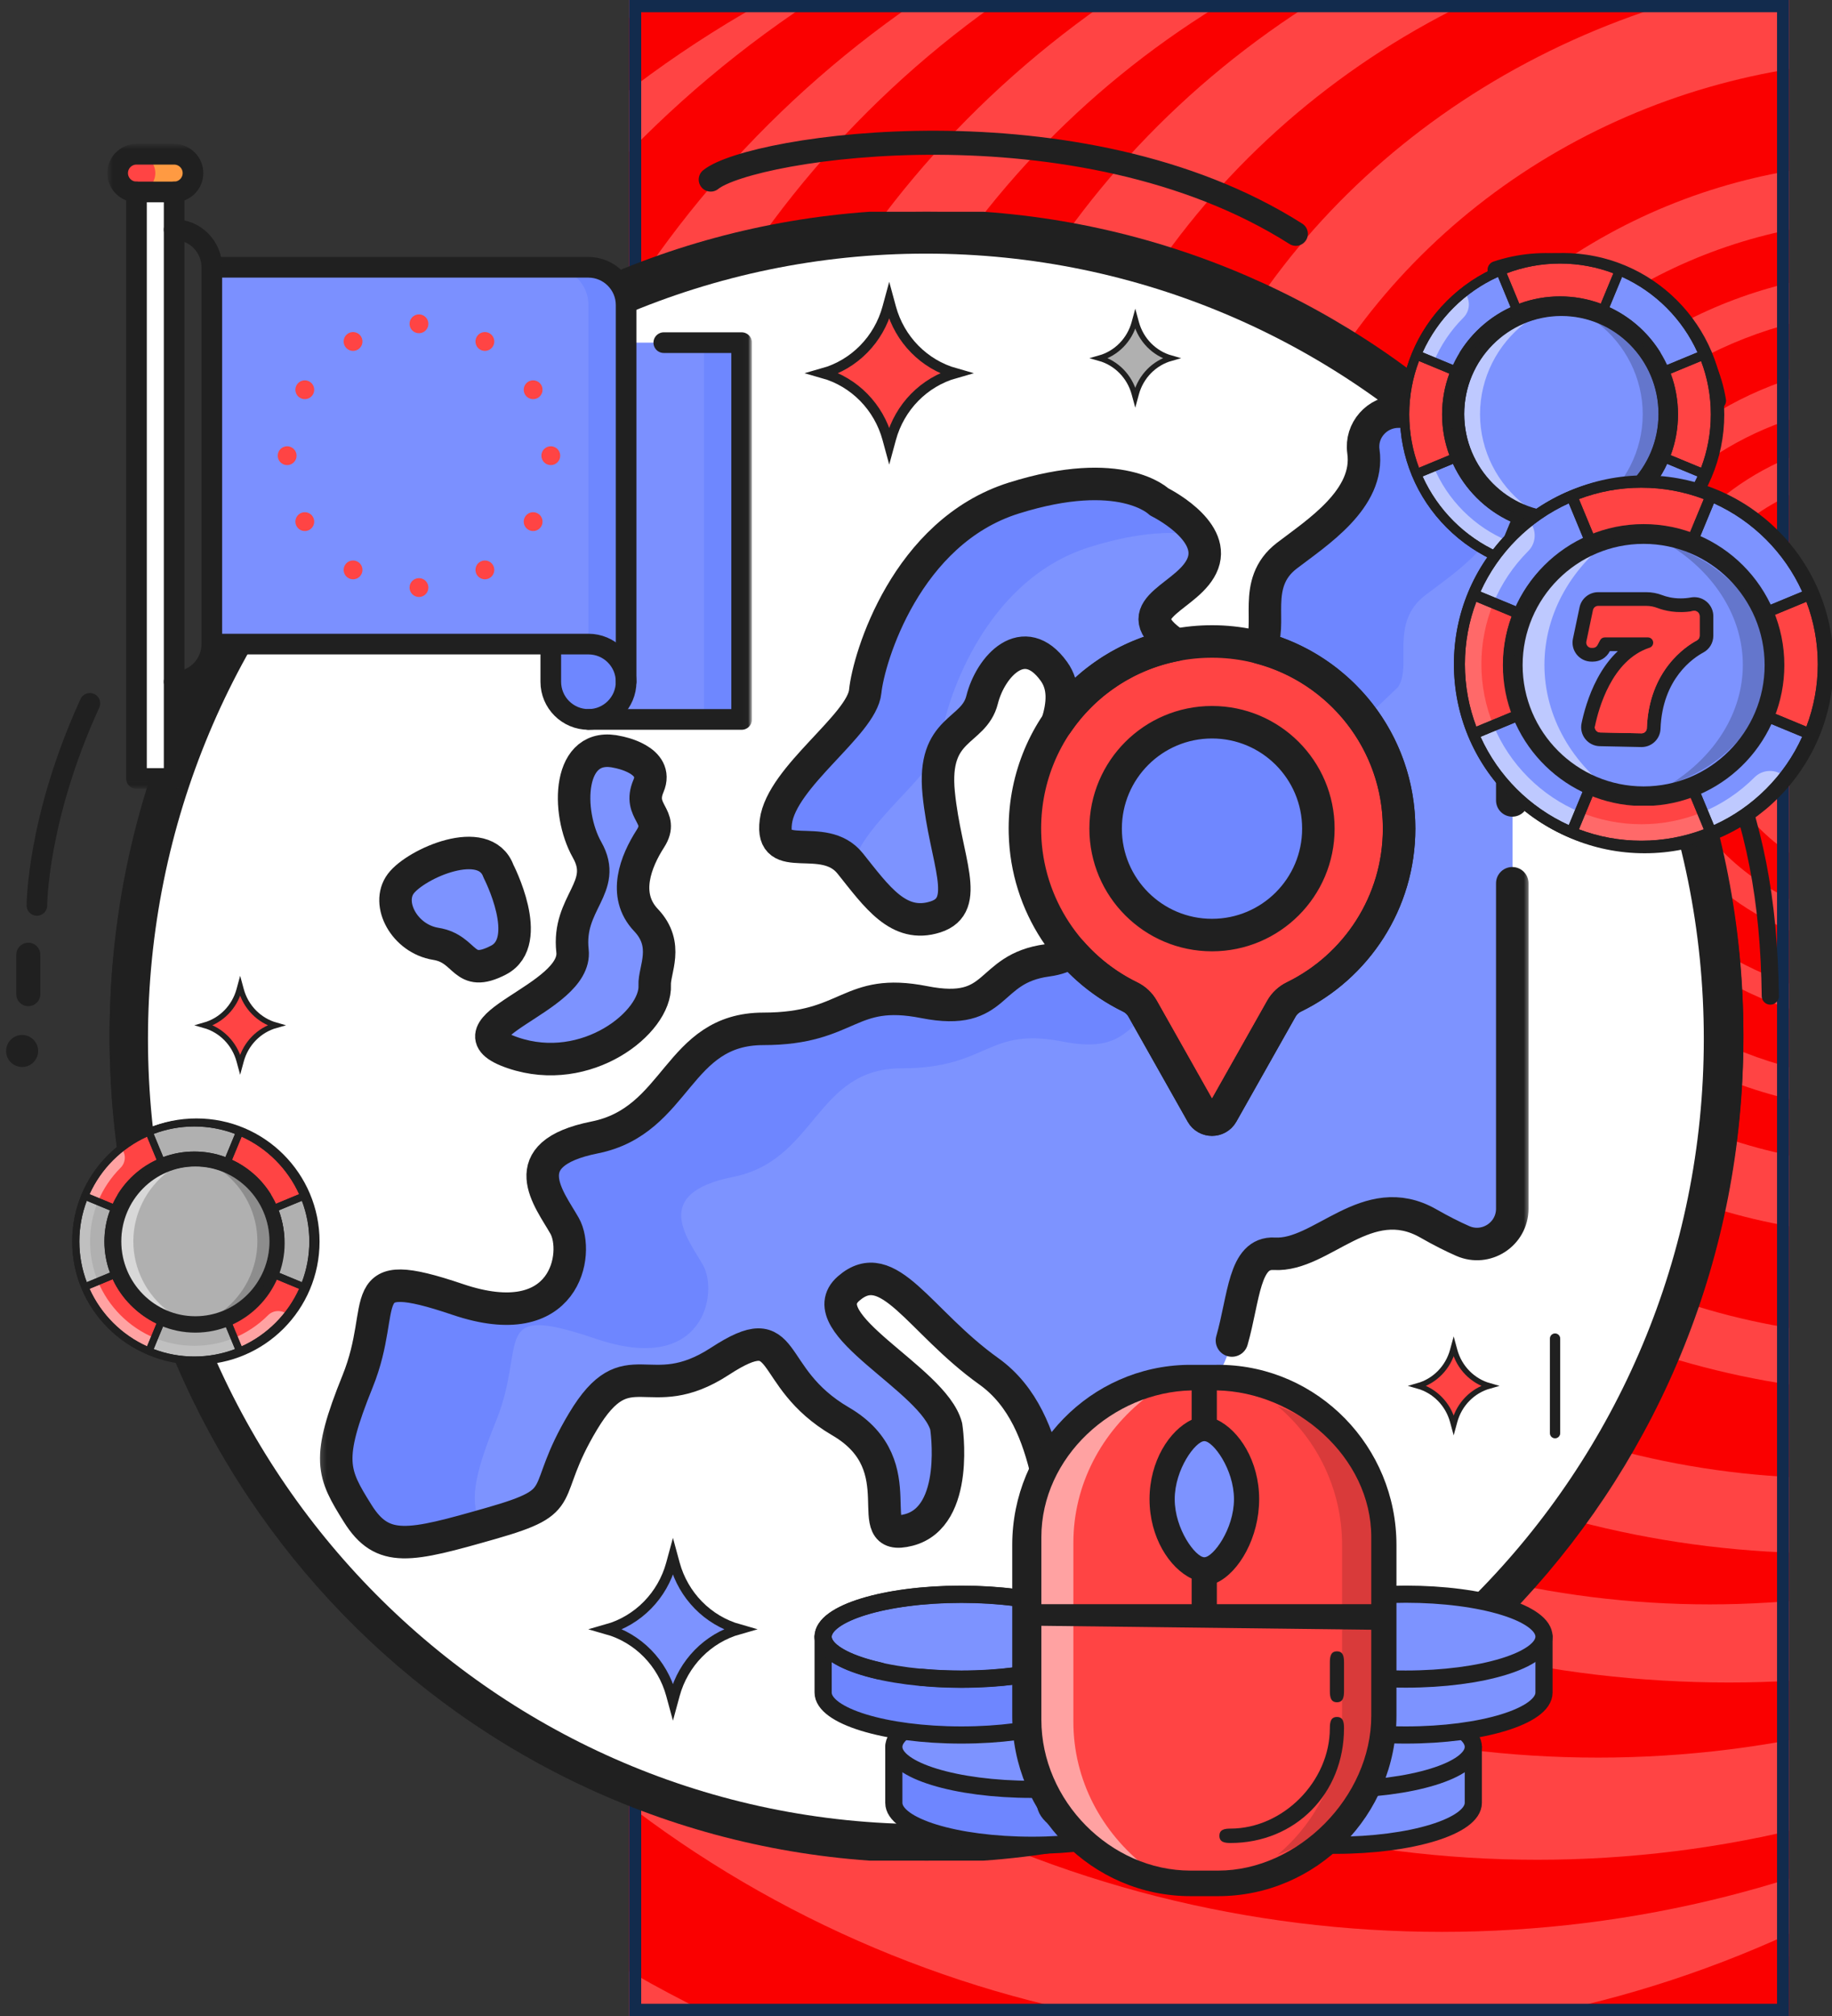 <?xml version="1.0" encoding="UTF-8"?> <svg xmlns="http://www.w3.org/2000/svg" width="300" height="330" viewBox="0 0 300 330" fill="none"><rect x="0" y="0" width="300" height="330" fill="#333333" stroke="none"/><g clip-path="url(#clip0_0_994)"><g clip-path="url(#clip1_0_994)"><rect x="103" width="190" height="330" fill="#FF4444"></rect><ellipse cx="159.374" cy="198.934" rx="195.22" ry="187.131" fill="#FA0000"></ellipse><ellipse cx="178.948" cy="181.475" rx="181.909" ry="178.033" fill="#FF4444"></ellipse><ellipse cx="204.003" cy="162.787" rx="194.959" ry="186.885" fill="#FA0000"></ellipse><ellipse cx="215.486" cy="155.164" rx="182.431" ry="178.279" fill="#FF4444"></ellipse><ellipse cx="236.104" cy="142.869" rx="181.648" ry="173.361" fill="#FA0000"></ellipse><ellipse cx="251.764" cy="136.721" rx="174.863" ry="167.705" fill="#FF4444"></ellipse><ellipse cx="261.681" cy="128.607" rx="165.989" ry="159.098" fill="#FA0000"></ellipse><ellipse cx="283.083" cy="122.213" rx="168.077" ry="153.197" fill="#FF4444"></ellipse><ellipse cx="279.951" cy="120.492" rx="148.764" ry="142.131" fill="#FA0000"></ellipse><ellipse cx="299.003" cy="115.328" rx="149.547" ry="138.934" fill="#FF4444"></ellipse><ellipse cx="300.308" cy="114.344" rx="133.104" ry="127.623" fill="#FA0000"></ellipse><ellipse cx="313.618" cy="111.393" rx="127.102" ry="116.803" fill="#FF4444"></ellipse><ellipse cx="311.269" cy="114.344" rx="109.093" ry="104.508" fill="#FA0000"></ellipse><ellipse cx="309.442" cy="114.344" rx="92.129" ry="87.787" fill="#FF4444"></ellipse><ellipse cx="309.964" cy="113.361" rx="81.168" ry="77.459" fill="#FA0000"></ellipse><ellipse cx="310.486" cy="113.115" rx="72.294" ry="68.853" fill="#FF4444"></ellipse><ellipse cx="311.008" cy="113.852" rx="66.552" ry="63.197" fill="#FA0000"></ellipse><ellipse cx="312.052" cy="113.607" rx="57.679" ry="54.59" fill="#FF4444"></ellipse><ellipse cx="310.225" cy="114.836" rx="51.676" ry="48.934" fill="#FA0000"></ellipse><ellipse cx="311.008" cy="113.607" rx="44.629" ry="42.295" fill="#FF4444"></ellipse><ellipse cx="310.225" cy="114.098" rx="38.626" ry="36.885" fill="#FA0000"></ellipse><ellipse cx="311.269" cy="114.836" rx="31.841" ry="30.246" fill="#FF4444"></ellipse></g><rect x="104" y="1" width="188" height="328" stroke="#122B4D" stroke-width="2"></rect><path d="M142.35 304.565H160.128H161.09C230.481 299.671 285.493 241.205 285.493 169.857C285.493 95.313 225.484 34.664 151.72 34.664C77.956 34.664 17.948 95.313 17.948 169.857C17.948 241.205 72.959 299.671 142.35 304.565ZM36.688 169.857C36.688 105.756 88.29 53.602 151.72 53.602C215.151 53.602 266.753 105.756 266.753 169.857C266.753 233.959 215.151 286.106 151.72 286.106C88.29 286.106 36.688 233.959 36.688 169.857Z" fill="#202020"></path><path d="M161.09 34.664H143.312H142.35C72.958 39.558 17.947 98.024 17.947 169.372C17.947 243.917 77.955 304.566 151.72 304.566C225.484 304.566 285.492 243.917 285.492 169.372C285.492 98.024 230.481 39.558 161.09 34.664ZM266.752 169.372C266.752 233.473 215.15 285.627 151.72 285.627C88.289 285.627 36.687 233.473 36.687 169.372C36.687 105.271 88.289 53.123 151.72 53.123C215.15 53.123 266.752 105.271 266.752 169.372Z" fill="#202020"></path><path d="M151.62 298.596C221.974 298.596 279.008 241.047 279.008 170.056C279.008 99.066 221.974 41.517 151.62 41.517C81.265 41.517 24.231 99.066 24.231 170.056C24.231 241.047 81.265 298.596 151.62 298.596Z" fill="white"></path><ellipse cx="3.622" cy="172.036" rx="2.622" ry="2.622" fill="#202020"></ellipse><path d="M245.001 44.156C260.27 38.996 278.573 49.495 281.243 65.585" stroke="#202020" stroke-width="2.81" stroke-linecap="round"></path><path d="M116.384 29.398C123.022 24.01 176.744 15.751 212.202 38.273" stroke="#202020" stroke-width="3.934" stroke-linecap="round"></path><path d="M14.718 115.127C6.044 134.089 6.044 148.21 6.044 148.21" stroke="#202020" stroke-width="3.372" stroke-linecap="round"></path><path d="M4.632 156.279V162.734" stroke="#202020" stroke-width="3.934" stroke-linecap="round"></path><path d="M275.525 90.405L272.891 93.789" stroke="#202020" stroke-width="2.81" stroke-linecap="round"></path><path d="M282.032 122.502C287.276 135.009 289.697 147.112 289.899 163.048" stroke="#202020" stroke-width="2.81" stroke-linecap="round"></path><path d="M254.648 219.113V234.596" stroke="#202020" stroke-width="1.686" stroke-linecap="round"></path><mask id="mask0_0_994" style="mask-type:luminance" maskUnits="userSpaceOnUse" x="52" y="63" width="199" height="199"><path d="M52.156 63.059H250.549V261.452H52.156V63.059Z" fill="white"></path></mask><g mask="url(#mask0_0_994)"><path d="M97.364 89.117C97.364 89.117 103.311 100.601 97.364 103.677C91.417 106.753 92.237 101.831 87.11 101.011C81.984 100.19 78.907 94.448 81.368 91.167C83.829 87.886 95.108 82.874 97.364 89.117Z" fill="#7D93FF"></path><path d="M81.67 142.603C81.67 142.603 87.617 154.088 81.67 157.164C75.723 160.24 76.543 155.318 71.416 154.498C66.289 153.677 63.213 147.935 65.674 144.654C68.135 141.372 79.414 136.36 81.67 142.603Z" fill="#7D93FF"></path><path d="M105.824 150.601C101.928 146.5 104.184 140.963 106.553 137.271C108.923 133.58 104.389 132.964 106.235 128.658C108.08 124.351 101.312 123.121 101.312 123.121C92.904 121.07 92.699 132.964 96.186 139.117C99.672 145.269 92.904 147.73 93.794 155.654C94.684 163.578 71.986 168.238 84.043 172.34C96.1 176.442 107.564 167.315 107.256 161.265C107.131 158.797 109.721 154.703 105.824 150.601Z" fill="#7D93FF"></path><path d="M139.269 141.343C143.644 146.812 147.198 152.007 153.214 150.093C159.23 148.179 154.855 140.796 153.761 129.858C152.667 118.921 159.503 120.015 160.87 114.546C162.238 109.077 167.707 103.062 172.628 109.898C174.39 112.344 174.116 115.316 173.181 118.337C177.618 111.823 184.513 107.127 192.615 105.571C192.315 105.359 192.012 105.141 191.701 104.907C184.318 99.37 194.982 97.73 197.033 92.192C199.084 86.655 189.855 82.144 189.855 82.144C189.855 82.144 183.703 75.991 166.066 81.528C148.429 87.066 142.277 107.71 141.73 113.179C141.183 118.648 128.058 127.124 127.093 134.507C126.128 141.89 134.894 135.875 139.269 141.343Z" fill="#7D93FF"></path><path d="M154.08 121.207C154.627 115.738 160.779 95.094 178.416 89.556C186.875 86.901 192.686 86.936 196.45 87.69C194.475 84.405 189.855 82.143 189.855 82.143C189.855 82.143 183.703 75.991 166.066 81.528C148.429 87.065 142.277 107.71 141.729 113.178C141.183 118.647 128.058 127.124 127.093 134.507C126.128 141.89 134.894 135.874 139.269 141.343C139.377 141.478 139.485 141.614 139.593 141.75C141.322 134.558 153.552 126.483 154.08 121.207Z" fill="#6E86FF"></path><path d="M241.907 67.378H229.042C225.558 67.378 222.818 70.444 223.31 73.893C224.416 81.665 215.657 87.218 210.773 90.962C204.81 95.534 208.673 102.418 206.301 106.011C219.45 109.457 229.155 121.412 229.155 135.642C229.155 147.751 222.129 158.216 211.933 163.191C211.071 163.611 210.353 164.276 209.882 165.112L200.181 182.303C199.45 183.599 197.583 183.599 196.852 182.303L187.151 165.112C186.679 164.275 185.959 163.61 185.097 163.189C181.409 161.389 178.138 158.869 175.462 155.815C174.476 156.483 173.211 156.976 171.535 157.202C161.418 158.57 163.879 166.499 151.397 164.039C138.916 161.577 139.269 168.413 125.05 168.413C110.831 168.413 111.105 183.453 97.433 186.187C83.761 188.921 90.05 196.305 92.511 200.679C94.972 205.054 92.785 218.726 75.011 212.71C57.237 206.695 63.8 213.257 58.605 226.109C53.409 238.961 54.503 241.148 58.605 247.711C62.706 254.273 67.081 253.179 80.48 249.351C93.878 245.523 88.136 244.976 95.519 232.672C102.902 220.367 106.183 230.484 117.941 222.828C129.699 215.172 125.05 225.289 137.705 232.672C150.361 240.054 140.363 252.633 148.839 250.445C157.316 248.258 154.992 233.492 154.992 233.492C152.941 225.699 132.433 216.675 138.996 210.933C145.558 205.191 150.48 216.265 161.964 224.468C173.449 232.672 171.398 250.718 175.5 255.23C179.602 259.742 189.035 255.64 185.343 249.078C181.652 242.515 184.933 235.543 195.187 229.39C205.442 223.238 200.93 204.781 208.723 205.232C216.515 205.682 223.898 194.527 233.947 200.269C236.111 201.505 237.98 202.438 239.58 203.139C243.404 204.815 247.688 202.02 247.688 197.846V73.159C247.688 69.966 245.1 67.378 241.907 67.378Z" fill="#7D93FF"></path><path d="M223.39 117.756L228.939 112.469C231.31 108.876 227.448 101.992 233.411 97.42C238.294 93.676 247.054 88.123 245.947 80.351C245.675 78.439 246.398 76.648 247.687 75.428V73.159C247.687 69.966 245.099 67.378 241.907 67.378H229.042C225.558 67.378 222.818 70.444 223.309 73.893C224.416 81.665 215.657 87.218 210.773 90.962C204.81 95.534 208.673 102.418 206.301 106.011C213.279 107.84 219.287 112.065 223.39 117.756Z" fill="#6E86FF"></path><path d="M81.242 232.567C86.438 219.715 79.875 213.152 97.648 219.169C115.422 225.184 117.609 211.512 115.149 207.137C112.688 202.762 106.399 195.379 120.071 192.645C133.742 189.91 133.469 174.871 147.688 174.871C161.907 174.871 161.553 168.035 174.035 170.496C182.798 172.224 184.199 168.831 187.755 166.182L187.15 165.111C186.679 164.275 185.959 163.61 185.097 163.189C181.409 161.389 178.138 158.869 175.462 155.815C174.475 156.483 173.211 156.976 171.534 157.202C161.417 158.569 163.878 166.499 151.397 164.039C138.915 161.577 139.269 168.413 125.05 168.413C110.831 168.413 111.105 183.452 97.433 186.187C83.761 188.921 90.05 196.304 92.511 200.679C94.972 205.054 92.784 218.726 75.011 212.71C57.237 206.695 63.8 213.257 58.605 226.109C53.409 238.961 54.503 241.148 58.605 247.71C62.527 253.986 66.706 253.258 78.782 249.835C76.987 245.847 77.345 242.207 81.242 232.567Z" fill="#6E86FF"></path><path d="M197.791 104.818C180.677 105.212 167.323 119.24 167.735 136.354C168.019 148.201 174.997 158.387 185.03 163.284C185.897 163.707 186.62 164.375 187.094 165.216L196.843 182.492C197.578 183.795 199.454 183.795 200.189 182.492L209.938 165.215C210.412 164.376 211.133 163.708 211.999 163.285C222.246 158.286 229.307 147.769 229.307 135.6C229.307 118.354 215.128 104.42 197.791 104.818Z" fill="#FF4444"></path><path d="M200.379 165.216C199.905 164.375 199.182 163.706 198.315 163.283C188.282 158.387 181.304 148.201 181.02 136.354C180.658 121.284 190.971 108.611 205.125 105.53C202.769 105.014 200.315 104.76 197.791 104.818C180.677 105.212 167.323 119.24 167.734 136.354C168.019 148.201 174.997 158.387 185.03 163.283C185.897 163.706 186.62 164.375 187.094 165.216L196.843 182.492C197.578 183.795 199.454 183.795 200.189 182.492L205.159 173.685L200.379 165.216Z" fill="#FF4444"></path><path d="M198.516 153.106C188.848 153.106 181.01 145.268 181.01 135.6C181.01 125.932 188.848 118.095 198.516 118.095C208.184 118.095 216.021 125.932 216.021 135.6C216.021 145.268 208.184 153.106 198.516 153.106Z" fill="#6F87FF"></path><path d="M194.296 135.6C194.296 128.284 198.785 122.019 205.159 119.403C203.11 118.561 200.868 118.094 198.516 118.094C188.848 118.094 181.01 125.932 181.01 135.6C181.01 145.268 188.848 153.106 198.516 153.106C200.868 153.106 203.11 152.639 205.159 151.798C198.785 149.181 194.296 142.916 194.296 135.6Z" fill="#6F87FF"></path><path d="M198.472 153.061C188.851 153.061 181.053 145.263 181.053 135.642C181.053 126.022 188.851 118.223 198.472 118.223C208.092 118.223 215.891 126.022 215.891 135.642C215.891 145.263 208.092 153.061 198.472 153.061ZM197.75 105.012C180.72 105.403 167.433 119.362 167.842 136.392C168.125 148.181 175.069 158.317 185.052 163.189C185.915 163.61 186.635 164.275 187.106 165.112L196.807 182.303C197.539 183.599 199.405 183.599 200.137 182.303L209.838 165.111C210.309 164.276 211.027 163.611 211.888 163.191C222.085 158.216 229.111 147.751 229.111 135.642C229.111 118.481 215.002 104.615 197.75 105.012Z" stroke="#202020" stroke-width="5.32" stroke-miterlimit="10" stroke-linecap="round" stroke-linejoin="round"></path><path d="M97.32 89.117C97.32 89.117 103.268 100.601 97.32 103.677C91.373 106.753 92.193 101.831 87.066 101.011C81.939 100.19 78.863 94.448 81.324 91.167C83.785 87.886 95.064 82.874 97.32 89.117Z" stroke="#202020" stroke-width="5.32" stroke-miterlimit="10" stroke-linecap="round" stroke-linejoin="round"></path><path d="M81.626 142.603C81.626 142.603 87.573 154.088 81.626 157.164C75.678 160.24 76.499 155.318 71.372 154.498C66.245 153.677 63.169 147.935 65.63 144.654C68.091 141.372 79.37 136.36 81.626 142.603Z" stroke="#202020" stroke-width="5.32" stroke-miterlimit="10" stroke-linecap="round" stroke-linejoin="round"></path><path d="M105.78 150.601C101.884 146.5 104.139 140.963 106.509 137.271C108.879 133.58 104.344 132.964 106.19 128.658C108.036 124.351 101.268 123.121 101.268 123.121C92.86 121.07 92.655 132.964 96.141 139.117C99.628 145.269 92.86 147.73 93.75 155.654C94.64 163.578 71.942 168.238 83.999 172.34C96.055 176.442 107.52 167.315 107.212 161.265C107.087 158.797 109.677 154.703 105.78 150.601Z" stroke="#202020" stroke-width="5.32" stroke-miterlimit="10" stroke-linecap="round" stroke-linejoin="round"></path><path d="M139.225 141.343C143.6 146.812 147.154 152.007 153.17 150.093C159.186 148.179 154.811 140.796 153.717 129.858C152.623 118.921 159.459 120.015 160.826 114.546C162.193 109.077 167.662 103.062 172.584 109.898C174.346 112.344 174.072 115.316 173.137 118.337C177.574 111.823 184.469 107.127 192.571 105.571C192.271 105.359 191.968 105.141 191.657 104.907C184.274 99.37 194.938 97.73 196.989 92.192C199.039 86.655 189.811 82.144 189.811 82.144C189.811 82.144 183.659 75.991 166.022 81.528C148.385 87.066 142.232 107.71 141.686 113.179C141.139 118.648 128.014 127.124 127.049 134.507C126.083 141.89 134.85 135.875 139.225 141.343Z" stroke="#202020" stroke-width="5.32" stroke-miterlimit="10" stroke-linecap="round" stroke-linejoin="round"></path><path d="M201.736 219.429C203.743 212.407 203.688 204.943 208.678 205.231C216.471 205.682 223.854 194.527 233.903 200.269C236.066 201.505 237.935 202.437 239.536 203.139C243.359 204.815 247.643 202.02 247.643 197.846V144.582" stroke="#202020" stroke-width="5.32" stroke-miterlimit="10" stroke-linecap="round" stroke-linejoin="round"></path><path d="M247.643 131.02V73.159C247.643 69.966 245.055 67.378 241.862 67.378H228.997C225.513 67.378 222.774 70.444 223.265 73.893C224.372 81.665 215.612 87.218 210.729 90.962C204.765 95.534 208.628 102.418 206.257 106.011C219.406 109.457 229.111 121.412 229.111 135.642C229.111 147.751 222.085 158.216 211.888 163.19C211.026 163.611 210.309 164.276 209.838 165.111L200.137 182.303C199.405 183.598 197.538 183.598 196.807 182.303L187.107 165.111C186.635 164.275 185.915 163.609 185.052 163.189C181.364 161.389 178.093 158.869 175.418 155.815C174.432 156.482 173.167 156.976 171.49 157.202C161.373 158.569 163.834 166.499 151.352 164.038C138.871 161.577 139.225 168.413 125.006 168.413C110.787 168.413 111.06 183.452 97.388 186.187C83.716 188.921 90.006 196.304 92.467 200.679C94.927 205.054 92.74 218.726 74.966 212.71C57.193 206.695 63.755 213.257 58.56 226.109C53.365 238.96 54.458 241.148 58.56 247.71C62.661 254.273 67.037 253.179 80.435 249.351C93.834 245.523 88.091 244.976 95.474 232.672C102.857 220.367 106.139 230.484 117.896 222.828C129.654 215.172 125.006 225.288 137.661 232.672C150.317 240.054 140.318 252.633 148.795 250.445C157.272 248.257 154.947 233.492 154.947 233.492C152.897 225.699 132.389 216.675 138.951 210.933C145.514 205.191 150.436 216.265 161.92 224.468C173.405 232.672 171.354 250.718 175.455 255.23C179.557 259.742 188.991 255.64 185.299 249.078C181.793 242.845 184.582 236.243 193.655 230.324" stroke="#202020" stroke-width="5.32" stroke-miterlimit="10" stroke-linecap="round" stroke-linejoin="round"></path></g><path d="M32.173 223.39C21.041 223.39 12.017 214.366 12.017 203.234C12.017 192.102 21.041 183.078 32.173 183.078C43.304 183.078 52.329 192.102 52.329 203.234C52.329 214.366 43.304 223.39 32.173 223.39Z" fill="#202020"></path><path d="M31.823 222.637C21.1 222.637 12.407 213.945 12.407 203.222C12.407 192.499 21.1 183.807 31.823 183.807C42.546 183.807 51.239 192.499 51.239 203.222C51.239 213.945 42.546 222.637 31.823 222.637Z" fill="#FF4444"></path><path d="M19.847 187.937C20.665 188.857 20.633 190.267 19.751 191.149C16.526 194.373 14.751 198.66 14.751 203.22C14.751 207.78 16.526 212.067 19.751 215.292C22.975 218.516 27.263 220.292 31.823 220.292C36.383 220.292 40.67 218.516 43.894 215.292C44.776 214.41 46.186 214.378 47.106 215.196C43.552 219.726 38.027 222.636 31.823 222.636C21.099 222.636 12.407 213.943 12.407 203.22C12.407 197.016 15.317 191.491 19.847 187.937Z" fill="white" fill-opacity="0.5"></path><path d="M39.255 185.282L31.824 203.223L24.392 185.282C26.681 184.333 29.191 183.807 31.824 183.807C34.456 183.807 36.966 184.333 39.255 185.282Z" fill="#B0B0B0"></path><path d="M51.239 203.222C51.239 205.855 50.714 208.365 49.765 210.654L31.823 203.222L49.765 195.791C50.714 198.08 51.239 200.59 51.239 203.222Z" fill="#B0B0B0"></path><path d="M31.824 203.222L13.883 210.654C12.933 208.365 12.408 205.855 12.408 203.222C12.408 200.59 12.933 198.08 13.883 195.791L31.824 203.222Z" fill="#B0B0B0"></path><path d="M31.824 222.638C29.191 222.638 26.681 222.113 24.392 221.163L31.824 203.222L39.255 221.163C36.966 222.113 34.456 222.638 31.824 222.638Z" fill="#B0B0B0"></path><path d="M13.883 195.793L16.043 196.687C14.321 200.843 14.32 205.601 16.043 209.76L13.882 210.655C11.821 205.503 12.016 200.285 13.883 195.793Z" fill="white" fill-opacity="0.2"></path><path d="M24.392 221.163L25.287 219.002C29.443 220.724 34.201 220.725 38.36 219.002L39.255 221.162C34.631 223.079 29.256 223.18 24.392 221.163Z" fill="white" fill-opacity="0.2"></path><path d="M31.822 217.365C39.62 217.365 45.964 211.021 45.964 203.223C45.964 195.425 39.62 189.081 31.822 189.081C24.024 189.081 17.68 195.425 17.68 203.223C17.68 211.021 24.024 217.365 31.822 217.365Z" fill="#202020"></path><path d="M31.847 216.06C38.919 216.06 44.673 210.307 44.673 203.234C44.673 196.161 38.919 190.408 31.847 190.408C24.774 190.408 19.02 196.161 19.02 203.234C19.02 210.307 24.774 216.06 31.847 216.06Z" fill="#FF4444"></path><path d="M31.99 216.455C39.236 216.455 45.109 210.519 45.109 203.197C45.109 195.875 39.236 189.939 31.99 189.939C24.745 189.939 18.871 195.875 18.871 203.197C18.871 210.519 24.745 216.455 31.99 216.455Z" fill="#B0B0B0"></path><path d="M27.474 214.579C23.02 212.768 19.858 208.347 19.858 203.195C19.858 198.042 23.02 193.621 27.474 191.811C24.035 194.447 21.834 198.628 21.834 203.195C21.834 207.761 24.035 211.942 27.474 214.579Z" fill="white" fill-opacity="0.5"></path><path d="M44.127 203.195C44.127 208.347 40.965 212.768 36.511 214.579C39.95 211.942 42.15 207.761 42.15 203.195C42.15 198.628 39.95 194.447 36.511 191.811C40.965 193.621 44.127 198.042 44.127 203.195Z" fill="black" fill-opacity="0.2"></path><path d="M31.001 217.405H32.876H32.978C40.295 216.889 46.097 210.723 46.097 203.199C46.097 195.338 39.769 188.942 31.989 188.942C24.21 188.942 17.882 195.338 17.882 203.199C17.882 210.723 23.683 216.889 31.001 217.405ZM19.858 203.199C19.858 196.439 25.3 190.939 31.989 190.939C38.679 190.939 44.121 196.439 44.121 203.199C44.121 209.959 38.679 215.458 31.989 215.458C25.3 215.458 19.858 209.959 19.858 203.199Z" fill="#202020"></path><path d="M33.014 188.898H31.072H30.966C23.383 189.428 17.37 195.762 17.37 203.492C17.37 211.568 23.929 218.139 31.99 218.139C40.052 218.139 46.611 211.568 46.611 203.492C46.611 195.762 40.598 189.428 33.014 188.898ZM44.562 203.492C44.562 210.437 38.923 216.087 31.99 216.087C25.058 216.087 19.418 210.437 19.418 203.492C19.418 196.548 25.058 190.898 31.99 190.898C38.923 190.898 44.562 196.548 44.562 203.492Z" fill="#202020"></path><path d="M17.681 189.078C21.459 185.3 26.482 183.22 31.824 183.22C37.167 183.22 42.19 185.3 45.968 189.078C49.746 192.856 51.826 197.879 51.826 203.222C51.826 208.564 49.746 213.587 45.968 217.365C42.19 221.143 37.167 223.224 31.824 223.224C26.482 223.224 21.459 221.143 17.681 217.365C13.903 213.587 11.822 208.564 11.822 203.222C11.822 197.879 13.903 192.856 17.681 189.078ZM14.661 195.478L18.984 197.269C19.122 197.326 19.239 197.435 19.301 197.586C19.36 197.731 19.36 197.889 19.301 198.034C19.301 198.034 19.301 198.034 19.3 198.035C18.628 199.66 18.268 201.388 18.268 203.222C18.268 204.942 18.593 206.702 19.295 208.396C19.297 208.4 19.299 208.405 19.301 208.409C19.302 208.413 19.304 208.416 19.305 208.42C20.675 211.708 23.348 214.378 26.638 215.745C28.285 216.43 30.031 216.778 31.824 216.778C33.618 216.778 35.363 216.43 37.011 215.745C40.305 214.377 42.979 211.702 44.348 208.408C45.032 206.761 45.38 205.016 45.38 203.222C45.38 201.432 45.034 199.692 44.354 198.048C44.352 198.043 44.35 198.039 44.348 198.034C44.346 198.03 44.344 198.025 44.342 198.021C42.972 194.734 40.3 192.065 37.011 190.698C35.363 190.012 33.618 189.666 31.824 189.666C30.03 189.666 28.286 190.012 26.638 190.698C24.059 191.77 21.819 193.668 20.331 196.041C20.157 196.319 19.796 196.397 19.523 196.227C19.251 196.054 19.165 195.695 19.338 195.419C20.146 194.131 21.143 192.979 22.304 191.993C23.322 191.128 24.447 190.409 25.652 189.851L24.081 186.058C19.912 187.946 16.549 191.31 14.661 195.478ZM31.824 184.392C29.48 184.392 27.235 184.822 25.163 185.608L26.734 189.401C28.362 188.799 30.072 188.494 31.824 188.494C33.577 188.494 35.286 188.799 36.914 189.401L38.486 185.608C36.414 184.822 34.168 184.392 31.824 184.392ZM39.568 186.058L37.997 189.851C39.572 190.581 41.005 191.584 42.233 192.812C43.439 194.018 44.45 195.443 45.195 197.049L48.987 195.478C47.099 191.31 43.736 187.946 39.568 186.058ZM50.654 203.222C50.654 200.877 50.224 198.632 49.437 196.56L45.645 198.131C46.247 199.76 46.552 201.47 46.552 203.222C46.552 204.974 46.247 206.683 45.645 208.312L49.437 209.883C50.224 207.811 50.654 205.566 50.654 203.222ZM48.987 210.965L45.194 209.394C44.456 210.988 43.449 212.414 42.233 213.63C41.02 214.844 39.594 215.851 37.997 216.592L39.568 220.385C43.736 218.497 47.099 215.134 48.987 210.965ZM31.824 222.052C34.168 222.052 36.414 221.621 38.486 220.835L36.914 217.042C35.286 217.645 33.577 217.95 31.826 217.95H31.823C30.071 217.95 28.362 217.645 26.734 217.042L25.163 220.835C27.235 221.621 29.48 222.052 31.824 222.052ZM24.081 220.385L25.652 216.592C24.058 215.853 22.631 214.846 21.415 213.63C20.207 212.422 19.198 210.998 18.454 209.394L14.661 210.965C16.549 215.134 19.912 218.497 24.081 220.385ZM18.004 208.312C17.415 206.719 17.096 205.001 17.096 203.222C17.096 201.469 17.401 199.759 18.004 198.131L14.211 196.56C13.425 198.632 12.994 200.877 12.994 203.222C12.994 205.566 13.425 207.811 14.211 209.883L18.004 208.312Z" fill="#202020"></path><path d="M45.967 189.078C42.189 185.3 37.166 183.22 31.823 183.22C26.481 183.22 21.458 185.3 17.68 189.078C13.902 192.856 11.822 197.879 11.822 203.222C11.822 208.564 13.902 213.587 17.68 217.365C21.458 221.143 26.481 223.224 31.823 223.224C37.166 223.224 42.189 221.143 45.967 217.365C49.745 213.587 51.825 208.564 51.825 203.222C51.825 197.879 49.745 192.856 45.967 189.078ZM48.987 195.478L44.664 197.269C44.526 197.326 44.409 197.435 44.347 197.586C44.287 197.731 44.287 197.889 44.347 198.034L44.347 198.035C45.02 199.66 45.38 201.388 45.38 203.222C45.38 204.942 45.055 206.702 44.353 208.396C44.351 208.4 44.349 208.405 44.347 208.409C44.346 208.413 44.344 208.416 44.343 208.42C42.972 211.708 40.3 214.378 37.01 215.745C35.362 216.43 33.617 216.778 31.823 216.778C30.03 216.778 28.285 216.43 26.637 215.745C23.343 214.377 20.669 211.702 19.3 208.408C18.615 206.761 18.267 205.016 18.267 203.222C18.267 201.432 18.613 199.692 19.294 198.048C19.296 198.043 19.298 198.039 19.3 198.034C19.302 198.03 19.304 198.025 19.305 198.021C20.676 194.734 23.348 192.065 26.637 190.698C28.285 190.012 30.029 189.666 31.823 189.666C33.617 189.666 35.362 190.012 37.01 190.698C39.588 191.77 41.828 193.668 43.317 196.041C43.491 196.319 43.852 196.397 44.125 196.227C44.397 196.054 44.482 195.695 44.31 195.419C43.502 194.131 42.504 192.979 41.344 191.993C40.325 191.128 39.201 190.409 37.996 189.851L39.567 186.058C43.736 187.946 47.099 191.31 48.987 195.478ZM31.823 184.392C34.168 184.392 36.413 184.822 38.485 185.608L36.914 189.401C35.285 188.799 33.576 188.494 31.823 188.494C30.071 188.494 28.362 188.799 26.733 189.401L25.162 185.608C27.234 184.822 29.48 184.392 31.823 184.392ZM24.08 186.058L25.651 189.851C24.076 190.581 22.643 191.584 21.415 192.812C20.209 194.018 19.198 195.443 18.453 197.049L14.66 195.478C16.548 191.31 19.912 187.946 24.08 186.058ZM12.993 203.222C12.993 200.877 13.424 198.632 14.21 196.56L18.003 198.131C17.401 199.76 17.096 201.47 17.096 203.222C17.096 204.974 17.401 206.683 18.003 208.312L14.21 209.883C13.424 207.811 12.993 205.566 12.993 203.222ZM14.66 210.965L18.453 209.394C19.192 210.988 20.198 212.414 21.415 213.63C22.628 214.844 24.054 215.851 25.651 216.592L24.08 220.385C19.912 218.497 16.548 215.134 14.66 210.965ZM31.823 222.052C29.48 222.052 27.234 221.621 25.162 220.835L26.733 217.042C28.361 217.645 30.07 217.95 31.822 217.95H31.825C33.577 217.95 35.285 217.645 36.914 217.042L38.485 220.835C36.413 221.621 34.168 222.052 31.823 222.052ZM39.567 220.385L37.996 216.592C39.59 215.853 41.016 214.846 42.232 213.63C43.441 212.422 44.45 210.998 45.194 209.394L48.987 210.965C47.099 215.134 43.736 218.497 39.567 220.385ZM45.644 208.312C46.232 206.719 46.552 205.001 46.552 203.222C46.552 201.469 46.246 199.759 45.644 198.131L49.437 196.56C50.223 198.632 50.654 200.877 50.654 203.222C50.654 205.566 50.223 207.811 49.437 209.883L45.644 208.312Z" fill="#202020"></path><path d="M255.925 94.281C241.326 94.281 229.492 82.446 229.492 67.848C229.492 53.25 241.326 41.415 255.925 41.415C270.523 41.415 282.357 53.25 282.357 67.848C282.357 82.446 270.523 94.281 255.925 94.281Z" fill="#202020"></path><path d="M255.466 93.294C241.403 93.294 230.003 81.895 230.003 67.833C230.003 53.771 241.403 42.372 255.466 42.372C269.528 42.372 280.928 53.771 280.928 67.833C280.928 81.895 269.528 93.294 255.466 93.294Z" fill="#7D93FF"></path><path d="M239.761 47.789C240.833 48.996 240.792 50.844 239.635 52.001C235.406 56.23 233.077 61.852 233.077 67.832C233.077 73.812 235.406 79.434 239.635 83.662C243.864 87.891 249.486 90.219 255.466 90.219C261.446 90.219 267.068 87.891 271.297 83.662C272.453 82.506 274.302 82.464 275.509 83.536C270.848 89.477 263.603 93.293 255.466 93.293C241.403 93.293 230.003 81.894 230.003 67.832C230.003 59.695 233.82 52.45 239.761 47.789Z" fill="white" fill-opacity="0.5"></path><path d="M265.21 44.302L255.464 67.831L245.718 44.302C248.72 43.057 252.011 42.369 255.464 42.369C258.916 42.369 262.208 43.057 265.21 44.302Z" fill="#FF4444"></path><path d="M280.926 67.831C280.926 71.283 280.237 74.574 278.992 77.576L255.463 67.831L278.992 58.085C280.237 61.087 280.926 64.378 280.926 67.831Z" fill="#FF4444"></path><path d="M255.463 67.831L231.934 77.576C230.689 74.574 230.001 71.283 230.001 67.831C230.001 64.378 230.689 61.087 231.934 58.085L255.463 67.831Z" fill="#FF4444"></path><path d="M255.464 93.293C252.011 93.293 248.72 92.604 245.718 91.359L255.464 67.831L265.21 91.359C262.208 92.604 258.916 93.293 255.464 93.293Z" fill="#FF4444"></path><path d="M231.938 58.088L234.77 59.261C232.512 64.712 232.511 70.951 234.77 76.406L231.937 77.579C229.234 70.823 229.49 63.98 231.938 58.088Z" fill="#FF4444"></path><path d="M245.718 91.361L246.892 88.528C252.343 90.785 258.582 90.787 264.036 88.528L265.21 91.36C259.146 93.874 252.098 94.007 245.718 91.361Z" fill="#FF4444"></path><path d="M255.465 86.38C265.692 86.38 274.011 78.061 274.011 67.835C274.011 57.608 265.692 49.289 255.465 49.289C245.239 49.289 236.919 57.608 236.919 67.835C236.919 78.061 245.239 86.38 255.465 86.38Z" fill="#202020"></path><path d="M255.493 84.668C264.768 84.668 272.314 77.122 272.314 67.847C272.314 58.572 264.768 51.026 255.493 51.026C246.218 51.026 238.673 58.572 238.673 67.847C238.673 77.122 246.218 84.668 255.493 84.668Z" fill="#7D93FF"></path><path d="M255.682 85.186C265.184 85.186 272.887 77.402 272.887 67.8C272.887 58.198 265.184 50.414 255.682 50.414C246.181 50.414 238.478 58.198 238.478 67.8C238.478 77.402 246.181 85.186 255.682 85.186Z" fill="#7D93FF"></path><path d="M249.758 82.727C243.918 80.352 239.771 74.555 239.771 67.798C239.771 61.04 243.918 55.243 249.758 52.868C245.249 56.326 242.363 61.809 242.363 67.798C242.363 73.787 245.249 79.269 249.758 82.727Z" fill="white" fill-opacity="0.5"></path><path d="M271.596 67.798C271.596 74.555 267.45 80.352 261.61 82.727C266.119 79.269 269.005 73.787 269.005 67.798C269.005 61.809 266.119 56.326 261.61 52.868C267.45 55.243 271.596 61.04 271.596 67.798Z" fill="black" fill-opacity="0.2"></path><path d="M254.386 86.432H256.845H256.978C266.575 85.755 274.183 77.669 274.183 67.802C274.183 57.492 265.884 49.105 255.682 49.105C245.481 49.105 237.182 57.492 237.182 67.802C237.182 77.669 244.79 85.755 254.386 86.432ZM239.773 67.802C239.773 58.937 246.91 51.724 255.682 51.724C264.455 51.724 271.591 58.937 271.591 67.802C271.591 76.667 264.455 83.879 255.682 83.879C246.91 83.879 239.773 76.667 239.773 67.802Z" fill="#202020"></path><path d="M256.979 49.105H254.52H254.387C244.79 49.782 237.182 57.868 237.182 67.735C237.182 78.045 245.481 86.433 255.683 86.433C265.884 86.433 274.183 78.045 274.183 67.735C274.183 57.868 266.575 49.782 256.979 49.105ZM271.592 67.735C271.592 76.601 264.455 83.814 255.683 83.814C246.91 83.814 239.774 76.601 239.774 67.735C239.774 58.87 246.91 51.658 255.683 51.658C264.455 51.658 271.592 58.87 271.592 67.735Z" fill="#202020"></path><path d="M236.917 49.285C241.871 44.33 248.459 41.602 255.465 41.602C262.472 41.602 269.059 44.33 274.013 49.285C278.968 54.239 281.696 60.826 281.696 67.833C281.696 74.839 278.968 81.426 274.013 86.381C269.059 91.335 262.472 94.064 255.465 94.064C248.459 94.064 241.871 91.335 236.917 86.381C231.963 81.426 229.234 74.839 229.234 67.833C229.234 60.826 231.963 54.239 236.917 49.285ZM232.957 57.678L238.626 60.026C238.807 60.101 238.961 60.244 239.042 60.442C239.12 60.632 239.12 60.84 239.042 61.029C239.042 61.029 239.042 61.03 239.041 61.03C238.16 63.162 237.688 65.428 237.688 67.833C237.688 70.089 238.113 72.397 239.034 74.618C239.037 74.624 239.039 74.63 239.042 74.635C239.044 74.64 239.045 74.645 239.047 74.65C240.845 78.962 244.349 82.463 248.664 84.257C250.825 85.154 253.114 85.61 255.465 85.61C257.818 85.61 260.106 85.154 262.267 84.257C266.587 82.461 270.094 78.954 271.889 74.634C272.787 72.474 273.243 70.186 273.243 67.833C273.243 65.486 272.789 63.204 271.896 61.048C271.894 61.042 271.891 61.036 271.889 61.03C271.886 61.024 271.884 61.018 271.882 61.012C270.084 56.702 266.581 53.201 262.267 51.409C260.106 50.51 257.818 50.055 255.465 50.055C253.113 50.055 250.825 50.51 248.664 51.409C245.282 52.815 242.345 55.303 240.393 58.416C240.164 58.78 239.691 58.883 239.333 58.659C238.976 58.433 238.864 57.962 239.09 57.6C240.15 55.911 241.458 54.4 242.98 53.108C244.316 51.973 245.79 51.031 247.371 50.298L245.31 45.324C239.844 47.8 235.433 52.211 232.957 57.678ZM255.465 43.139C252.391 43.139 249.446 43.703 246.729 44.734L248.79 49.708C250.925 48.918 253.167 48.518 255.465 48.518C257.763 48.518 260.005 48.918 262.141 49.708L264.201 44.734C261.484 43.703 258.539 43.139 255.465 43.139ZM265.62 45.324L263.56 50.299C265.625 51.256 267.504 52.57 269.115 54.181C270.697 55.763 272.022 57.631 272.999 59.738L277.973 57.678C275.497 52.211 271.087 47.8 265.62 45.324ZM280.159 67.833C280.159 64.758 279.594 61.814 278.563 59.097L273.59 61.157C274.38 63.293 274.78 65.535 274.78 67.833C274.78 70.13 274.38 72.372 273.589 74.508L278.563 76.568C279.594 73.851 280.159 70.907 280.159 67.833ZM277.973 77.987L272.999 75.927C272.03 78.017 270.71 79.888 269.115 81.483C267.524 83.074 265.655 84.395 263.56 85.367L265.62 90.341C271.087 87.865 275.497 83.454 277.973 77.987ZM255.465 92.526C258.539 92.526 261.484 91.962 264.201 90.931L262.141 85.957C260.005 86.747 257.764 87.147 255.467 87.147H255.463C253.166 87.147 250.925 86.747 248.79 85.957L246.729 90.931C249.446 91.962 252.391 92.526 255.465 92.526ZM245.31 90.341L247.371 85.367C245.28 84.398 243.41 83.078 241.815 81.483C240.23 79.898 238.906 78.031 237.931 75.927L232.957 77.987C235.433 83.454 239.844 87.865 245.31 90.341ZM237.341 74.508C236.569 72.419 236.151 70.167 236.151 67.833C236.151 65.534 236.551 63.292 237.341 61.157L232.367 59.097C231.336 61.814 230.771 64.758 230.771 67.833C230.771 70.907 231.336 73.851 232.367 76.568L237.341 74.508Z" fill="#202020"></path><path d="M274.013 49.285C269.059 44.33 262.472 41.602 255.465 41.602C248.459 41.602 241.871 44.33 236.917 49.285C231.963 54.239 229.234 60.826 229.234 67.833C229.234 74.839 231.963 81.426 236.917 86.381C241.871 91.335 248.459 94.064 255.465 94.064C262.472 94.064 269.059 91.335 274.013 86.381C278.967 81.426 281.696 74.839 281.696 67.833C281.696 60.826 278.967 54.239 274.013 49.285ZM277.973 57.678L272.304 60.026C272.123 60.101 271.969 60.244 271.888 60.442C271.81 60.632 271.81 60.84 271.888 61.029L271.889 61.03C272.77 63.162 273.243 65.428 273.243 67.833C273.243 70.089 272.817 72.397 271.896 74.618C271.893 74.624 271.891 74.63 271.889 74.635C271.887 74.64 271.885 74.645 271.883 74.65C270.086 78.962 266.582 82.463 262.267 84.257C260.106 85.154 257.817 85.61 255.465 85.61C253.112 85.61 250.824 85.154 248.663 84.257C244.344 82.461 240.836 78.954 239.041 74.634C238.143 72.474 237.687 70.186 237.687 67.833C237.687 65.486 238.141 63.204 239.034 61.048C239.036 61.042 239.039 61.036 239.042 61.03C239.044 61.024 239.046 61.018 239.049 61.012C240.846 56.702 244.35 53.201 248.663 51.409C250.824 50.51 253.112 50.055 255.465 50.055C257.818 50.055 260.106 50.51 262.267 51.409C265.648 52.815 268.586 55.303 270.537 58.416C270.766 58.78 271.239 58.883 271.597 58.659C271.954 58.433 272.066 57.962 271.84 57.6C270.78 55.911 269.472 54.4 267.95 53.108C266.615 51.973 265.14 51.031 263.56 50.298L265.62 45.324C271.087 47.8 275.497 52.211 277.973 57.678ZM255.465 43.139C258.539 43.139 261.484 43.703 264.201 44.734L262.141 49.708C260.005 48.918 257.763 48.518 255.465 48.518C253.167 48.518 250.925 48.918 248.789 49.708L246.729 44.734C249.446 43.703 252.391 43.139 255.465 43.139ZM245.31 45.324L247.37 50.299C245.305 51.256 243.426 52.57 241.815 54.181C240.234 55.763 238.908 57.631 237.931 59.738L232.957 57.678C235.433 52.211 239.844 47.8 245.31 45.324ZM230.771 67.833C230.771 64.758 231.336 61.814 232.367 59.097L237.341 61.157C236.551 63.293 236.15 65.535 236.15 67.833C236.15 70.13 236.551 72.372 237.341 74.508L232.367 76.568C231.336 73.851 230.771 70.907 230.771 67.833ZM232.957 77.987L237.931 75.927C238.9 78.017 240.22 79.888 241.815 81.483C243.406 83.074 245.276 84.395 247.37 85.367L245.31 90.341C239.844 87.865 235.433 83.454 232.957 77.987ZM255.465 92.526C252.391 92.526 249.446 91.962 246.729 90.931L248.789 85.957C250.925 86.747 253.166 87.147 255.463 87.147H255.467C257.764 87.147 260.005 86.747 262.141 85.957L264.201 90.931C261.484 91.962 258.539 92.526 255.465 92.526ZM265.62 90.341L263.56 85.367C265.65 84.398 267.521 83.078 269.115 81.483C270.7 79.898 272.024 78.031 272.999 75.927L277.973 77.987C275.497 83.454 271.087 87.865 265.62 90.341ZM273.589 74.508C274.361 72.419 274.78 70.167 274.78 67.833C274.78 65.534 274.38 63.292 273.589 61.157L278.563 59.097C279.594 61.814 280.159 64.758 280.159 67.833C280.159 70.907 279.594 73.851 278.563 76.568L273.589 74.508Z" fill="#202020"></path><path d="M269.319 139.672C252.238 139.672 238.391 125.825 238.391 108.743C238.391 91.662 252.238 77.815 269.319 77.815C286.401 77.815 300.248 91.662 300.248 108.743C300.248 125.825 286.401 139.672 269.319 139.672Z" fill="#202020"></path><path d="M268.78 138.517C252.326 138.517 238.987 125.179 238.987 108.725C238.987 92.272 252.326 78.933 268.78 78.933C285.235 78.933 298.574 92.272 298.574 108.725C298.574 125.179 285.235 138.517 268.78 138.517Z" fill="#7D93FF"></path><path d="M250.406 85.274C251.661 86.686 251.612 88.849 250.258 90.203C245.31 95.15 242.585 101.729 242.585 108.726C242.585 115.723 245.31 122.301 250.258 127.249C255.206 132.197 261.785 134.922 268.782 134.922C275.779 134.922 282.358 132.197 287.306 127.249C288.659 125.896 290.822 125.847 292.235 127.102C286.78 134.053 278.303 138.519 268.782 138.519C252.328 138.519 238.989 125.18 238.989 108.726C238.989 99.205 243.455 90.728 250.406 85.274Z" fill="white" fill-opacity="0.5"></path><path d="M280.185 81.194L268.781 108.724L257.378 81.194C260.89 79.737 264.742 78.931 268.781 78.931C272.821 78.931 276.672 79.737 280.185 81.194Z" fill="#FF4444"></path><path d="M298.574 108.722C298.574 112.761 297.768 116.612 296.312 120.125L268.781 108.722L296.312 97.318C297.768 100.831 298.574 104.682 298.574 108.722Z" fill="#FF4444"></path><path d="M268.781 108.722L241.25 120.125C239.793 116.612 238.988 112.761 238.988 108.722C238.988 104.682 239.793 100.831 241.25 97.318L268.781 108.722Z" fill="#FF4444"></path><path d="M268.781 138.515C264.742 138.515 260.89 137.71 257.378 136.253L268.781 108.723L280.185 136.253C276.672 137.71 272.821 138.515 268.781 138.515Z" fill="#FF4444"></path><path d="M241.252 97.324L244.567 98.697C241.925 105.074 241.923 112.375 244.567 118.757L241.251 120.13C238.089 112.224 238.388 104.218 241.252 97.324Z" fill="white" fill-opacity="0.2"></path><path d="M257.378 136.255L258.751 132.94C265.129 135.581 272.43 135.583 278.812 132.94L280.185 136.254C273.089 139.196 264.842 139.35 257.378 136.255Z" fill="white" fill-opacity="0.2"></path><path d="M268.781 130.427C280.746 130.427 290.481 120.693 290.481 108.727C290.481 96.762 280.746 87.027 268.781 87.027C256.815 87.027 247.08 96.762 247.08 108.727C247.08 120.693 256.815 130.427 268.781 130.427Z" fill="#202020"></path><path d="M268.816 128.425C279.668 128.425 288.498 119.596 288.498 108.743C288.498 97.891 279.668 89.062 268.816 89.062C257.963 89.062 249.134 97.891 249.134 108.743C249.134 119.596 257.963 128.425 268.816 128.425Z" fill="#7D93FF"></path><path d="M269.037 129.031C280.155 129.031 289.168 119.922 289.168 108.687C289.168 97.452 280.155 88.344 269.037 88.344C257.919 88.344 248.906 97.452 248.906 108.687C248.906 119.922 257.919 129.031 269.037 129.031Z" fill="#7D93FF"></path><path d="M264.721 130.107C255.392 126.723 248.767 118.464 248.767 108.836C248.767 99.208 255.392 90.948 264.721 87.565C257.517 92.491 252.907 100.302 252.907 108.836C252.907 117.369 257.517 125.181 264.721 130.107Z" fill="white" fill-opacity="0.5"></path><path d="M289.537 108.836C289.537 117.661 282.913 125.232 273.583 128.334C280.787 123.818 285.397 116.658 285.397 108.836C285.397 101.013 280.787 93.853 273.583 89.337C282.913 92.439 289.537 100.01 289.537 108.836Z" fill="black" fill-opacity="0.2"></path><path d="M267.538 131.879H270.6H270.766C282.719 131.044 292.196 121.06 292.196 108.877C292.196 96.148 281.859 85.792 269.152 85.792C256.445 85.792 246.108 96.148 246.108 108.877C246.108 121.06 255.585 131.044 267.538 131.879ZM249.337 108.877C249.337 97.931 258.226 89.026 269.152 89.026C280.079 89.026 288.968 97.931 288.968 108.877C288.968 119.823 280.079 128.727 269.152 128.727C258.226 128.727 249.337 119.823 249.337 108.877Z" fill="#202020"></path><path d="M268.815 121.913C268.795 121.913 268.776 121.913 268.757 121.913L261.976 121.771C261.161 121.754 260.402 121.379 259.893 120.741C259.385 120.105 259.188 119.282 259.352 118.485C259.658 116.994 260.397 114.072 261.903 111.251C263.033 109.133 264.38 107.449 265.929 106.21H263.4L263.265 106.467C262.79 107.369 261.862 107.929 260.843 107.929H260.621C259.792 107.929 259.017 107.56 258.495 106.917C257.973 106.273 257.771 105.439 257.942 104.628L259.026 99.479C259.291 98.219 260.418 97.305 261.705 97.305H269.581C270.438 97.305 271.281 97.462 272.085 97.771C272.741 98.023 273.817 98.324 275.217 98.324C275.795 98.324 276.385 98.271 276.97 98.166C277.131 98.137 277.294 98.123 277.456 98.123C278.967 98.123 280.196 99.35 280.196 100.859V104.072C280.196 105.084 279.642 106.008 278.751 106.485C277.139 107.347 271.857 110.817 271.549 119.279C271.496 120.756 270.295 121.913 268.815 121.913Z" fill="#202020"></path><path d="M261.704 99.177H269.58C270.207 99.177 270.827 99.293 271.412 99.518C272.473 99.925 274.582 100.494 277.299 100.008C277.832 99.913 278.323 100.317 278.323 100.859V104.071C278.323 104.39 278.148 104.683 277.867 104.834C276.132 105.761 270.023 109.694 269.678 119.21C269.661 119.681 269.266 120.05 268.795 120.04L262.014 119.899C261.474 119.887 261.076 119.39 261.184 118.861C261.769 116.014 263.935 108.041 270.127 106.023C270.481 105.908 270.719 105.575 270.719 105.203C270.719 104.725 270.331 104.337 269.853 104.337H262.792C262.47 104.337 262.175 104.515 262.026 104.799L261.607 105.594C261.458 105.879 261.163 106.057 260.842 106.057H260.62C260.07 106.057 259.66 105.551 259.773 105.013L260.857 99.864C260.941 99.463 261.295 99.177 261.704 99.177Z" fill="#FF4444"></path><path d="M277.299 100.007C277.143 100.035 276.989 100.059 276.837 100.08V103.08C276.837 103.399 276.663 103.692 276.381 103.843C274.647 104.77 268.537 108.703 268.192 118.219C268.175 118.69 267.781 119.059 267.31 119.049L261.174 118.921C261.107 119.426 261.495 119.887 262.014 119.898L268.795 120.039C269.266 120.049 269.66 119.68 269.677 119.209C270.023 109.693 276.132 105.761 277.867 104.833C278.148 104.682 278.323 104.389 278.323 104.071V100.858C278.323 100.316 277.832 99.912 277.299 100.007Z" fill="#FF4444"></path><path d="M277.455 97.752C277.271 97.752 277.086 97.769 276.904 97.801C276.341 97.902 275.773 97.953 275.216 97.953C273.873 97.953 272.844 97.666 272.217 97.425C271.37 97.1 270.483 96.935 269.58 96.935H261.704C260.242 96.935 258.963 97.973 258.662 99.403L257.578 104.552C257.384 105.473 257.613 106.421 258.206 107.152C258.799 107.882 259.679 108.302 260.62 108.302H260.842C261.999 108.302 263.053 107.665 263.592 106.641L263.623 106.582H264.932C263.662 107.769 262.535 109.277 261.574 111.077C260.046 113.939 259.297 116.9 258.987 118.411C258.801 119.317 259.025 120.251 259.602 120.974C260.18 121.697 261.042 122.124 261.967 122.143L268.748 122.285C268.77 122.285 268.792 122.285 268.814 122.285C270.494 122.285 271.859 120.971 271.92 119.293C272.22 111.029 277.358 107.652 278.925 106.813C279.938 106.272 280.566 105.222 280.566 104.073V100.86C280.566 99.147 279.171 97.752 277.455 97.752ZM279.824 104.073C279.824 104.947 279.345 105.747 278.575 106.158C276.919 107.044 271.492 110.607 271.177 119.266C271.131 120.543 270.093 121.543 268.814 121.543C268.797 121.543 268.781 121.542 268.764 121.542L261.983 121.4C261.278 121.386 260.622 121.061 260.183 120.511C259.743 119.96 259.573 119.249 259.715 118.56C260.017 117.089 260.746 114.206 262.229 111.426C263.331 109.363 264.653 107.705 266.16 106.501C266.284 106.402 266.331 106.237 266.279 106.088C266.227 105.939 266.086 105.839 265.928 105.839H263.399C263.262 105.839 263.135 105.916 263.071 106.038L262.935 106.295C262.525 107.075 261.723 107.559 260.842 107.559H260.62C259.904 107.559 259.234 107.24 258.783 106.684C258.331 106.127 258.157 105.406 258.305 104.705L259.389 99.556C259.618 98.467 260.592 97.677 261.704 97.677H269.58C270.392 97.677 271.189 97.826 271.951 98.118C272.637 98.382 273.76 98.696 275.216 98.696C275.816 98.696 276.428 98.641 277.035 98.532C277.173 98.508 277.315 98.495 277.455 98.495C278.761 98.495 279.824 99.556 279.824 100.86L279.824 104.073Z" fill="#202020"></path><path d="M247.078 87.022C252.876 81.225 260.583 78.033 268.781 78.033C276.98 78.033 284.687 81.225 290.484 87.022C296.281 92.82 299.474 100.527 299.474 108.725C299.474 116.924 296.281 124.631 290.484 130.428C284.687 136.225 276.98 139.418 268.781 139.418C260.583 139.418 252.876 136.225 247.078 130.428C241.281 124.631 238.089 116.924 238.089 108.725C238.089 100.527 241.281 92.82 247.078 87.022ZM242.445 96.843L249.078 99.591C249.29 99.678 249.47 99.846 249.565 100.078C249.656 100.3 249.656 100.543 249.565 100.765C249.565 100.765 249.565 100.766 249.564 100.766C248.532 103.26 247.98 105.912 247.98 108.726C247.98 111.365 248.478 114.066 249.556 116.665C249.559 116.672 249.562 116.679 249.564 116.685C249.567 116.691 249.569 116.697 249.571 116.702C251.674 121.748 255.774 125.845 260.823 127.943C263.351 128.993 266.03 129.527 268.781 129.527C271.534 129.527 274.211 128.993 276.74 127.943C281.794 125.842 285.898 121.738 287.999 116.684C289.049 114.156 289.583 111.479 289.583 108.726C289.583 105.979 289.052 103.309 288.007 100.787C288.004 100.78 288.001 100.773 287.998 100.765C287.995 100.759 287.993 100.752 287.99 100.745C285.887 95.701 281.787 91.606 276.74 89.508C274.211 88.456 271.534 87.924 268.781 87.924C266.029 87.924 263.352 88.456 260.823 89.508C256.867 91.153 253.429 94.065 251.145 97.708C250.878 98.133 250.325 98.254 249.906 97.992C249.488 97.727 249.357 97.177 249.621 96.752C250.861 94.776 252.392 93.008 254.173 91.496C255.735 90.168 257.461 89.066 259.31 88.209L256.899 82.388C250.503 85.286 245.342 90.447 242.445 96.843ZM268.781 79.831C265.184 79.831 261.739 80.492 258.56 81.698L260.97 87.518C263.469 86.594 266.092 86.126 268.781 86.126C271.47 86.126 274.093 86.594 276.592 87.518L279.003 81.698C275.824 80.492 272.378 79.831 268.781 79.831ZM280.664 82.389L278.253 88.209C280.669 89.329 282.868 90.867 284.753 92.752C286.604 94.603 288.155 96.789 289.298 99.254L295.118 96.843C292.221 90.447 287.06 85.286 280.664 82.389ZM297.675 108.725C297.675 105.128 297.015 101.683 295.808 98.504L289.989 100.914C290.913 103.414 291.381 106.037 291.381 108.726C291.381 111.414 290.913 114.037 289.988 116.536L295.808 118.947C297.015 115.768 297.675 112.322 297.675 108.725ZM295.118 120.608L289.298 118.197C288.164 120.642 286.62 122.831 284.753 124.697C282.891 126.559 280.704 128.105 278.253 129.242L280.664 135.062C287.06 132.165 292.221 127.004 295.118 120.608ZM268.781 137.62C272.378 137.62 275.824 136.959 279.003 135.752L276.592 129.933C274.094 130.857 271.472 131.325 268.784 131.325H268.779C266.091 131.325 263.469 130.857 260.97 129.932L258.56 135.752C261.739 136.959 265.184 137.62 268.781 137.62ZM256.899 135.062L259.31 129.242C256.864 128.108 254.675 126.563 252.809 124.697C250.955 122.843 249.406 120.658 248.265 118.197L242.445 120.607C245.342 127.004 250.503 132.165 256.899 135.062ZM247.574 116.536C246.671 114.092 246.182 111.457 246.182 108.726C246.182 106.036 246.65 103.413 247.574 100.914L241.754 98.504C240.548 101.683 239.887 105.128 239.887 108.725C239.887 112.322 240.548 115.768 241.754 118.947L247.574 116.536Z" fill="#202020"></path><path d="M290.483 87.022C284.686 81.225 276.979 78.033 268.78 78.033C260.582 78.033 252.875 81.225 247.078 87.022C241.281 92.82 238.088 100.527 238.088 108.725C238.088 116.924 241.281 124.631 247.078 130.428C252.875 136.225 260.582 139.418 268.78 139.418C276.979 139.418 284.686 136.225 290.483 130.428C296.28 124.631 299.473 116.924 299.473 108.725C299.473 100.527 296.28 92.82 290.483 87.022ZM295.117 96.843L288.484 99.591C288.272 99.678 288.092 99.846 287.997 100.078C287.906 100.3 287.906 100.543 287.997 100.765L287.998 100.766C289.029 103.26 289.582 105.912 289.582 108.726C289.582 111.365 289.084 114.066 288.006 116.665C288.003 116.672 288 116.679 287.997 116.685C287.995 116.691 287.993 116.697 287.991 116.702C285.888 121.748 281.788 125.845 276.739 127.943C274.21 128.993 271.532 129.527 268.78 129.527C266.028 129.527 263.35 128.993 260.822 127.943C255.767 125.842 251.663 121.738 249.563 116.684C248.513 114.156 247.979 111.479 247.979 108.726C247.979 105.979 248.51 103.309 249.554 100.787C249.557 100.78 249.561 100.773 249.564 100.765C249.566 100.759 249.569 100.752 249.572 100.745C251.675 95.701 255.774 91.606 260.822 89.508C263.35 88.456 266.028 87.924 268.78 87.924C271.533 87.924 274.21 88.456 276.739 89.508C280.695 91.153 284.133 94.065 286.417 97.708C286.684 98.133 287.237 98.254 287.656 97.992C288.074 97.727 288.205 97.177 287.94 96.752C286.701 94.776 285.17 93.008 283.389 91.496C281.826 90.168 280.101 89.066 278.252 88.209L280.663 82.388C287.059 85.286 292.22 90.447 295.117 96.843ZM268.78 79.831C272.377 79.831 275.823 80.492 279.002 81.698L276.591 87.518C274.093 86.594 271.469 86.126 268.78 86.126C266.091 86.126 263.468 86.594 260.969 87.518L258.559 81.698C261.738 80.492 265.184 79.831 268.78 79.831ZM256.898 82.389L259.309 88.209C256.892 89.329 254.694 90.867 252.808 92.752C250.958 94.603 249.407 96.789 248.264 99.254L242.444 96.843C245.341 90.447 250.502 85.286 256.898 82.389ZM239.886 108.725C239.886 105.128 240.547 101.683 241.753 98.504L247.573 100.914C246.649 103.414 246.181 106.037 246.181 108.726C246.181 111.414 246.649 114.037 247.573 116.536L241.753 118.947C240.547 115.768 239.886 112.322 239.886 108.725ZM242.444 120.608L248.264 118.197C249.398 120.642 250.942 122.831 252.808 124.697C254.67 126.559 256.858 128.105 259.309 129.242L256.898 135.062C250.502 132.165 245.341 127.004 242.444 120.608ZM268.78 137.62C265.184 137.62 261.738 136.959 258.559 135.752L260.969 129.933C263.468 130.857 266.09 131.325 268.778 131.325H268.783C271.471 131.325 274.093 130.857 276.591 129.932L279.002 135.752C275.823 136.959 272.377 137.62 268.78 137.62ZM280.663 135.062L278.252 129.242C280.697 128.108 282.886 126.563 284.752 124.697C286.607 122.843 288.156 120.658 289.297 118.197L295.117 120.607C292.22 127.004 287.059 132.165 280.663 135.062ZM289.987 116.536C290.89 114.092 291.38 111.457 291.38 108.726C291.38 106.036 290.912 103.413 289.988 100.914L295.807 98.504C297.014 101.683 297.675 105.128 297.675 108.725C297.675 112.322 297.014 115.768 295.807 118.947L289.987 116.536Z" fill="#202020"></path><path d="M195.986 285.951V295.106C195.986 298.943 206.122 302.054 218.624 302.054C231.127 302.054 241.263 298.943 241.263 295.106V285.951H195.986Z" fill="#7D93FF"></path><path d="M195.986 285.951V295.106C195.986 298.943 206.122 302.054 218.624 302.054C231.127 302.054 241.263 298.943 241.263 295.106V285.951H195.986Z" stroke="#202020" stroke-width="2.81" stroke-miterlimit="10" stroke-linecap="round" stroke-linejoin="round"></path><path d="M218.624 292.899C231.127 292.899 241.263 289.788 241.263 285.951C241.263 282.113 231.127 279.002 218.624 279.002C206.122 279.002 195.986 282.113 195.986 285.951C195.986 289.788 206.122 292.899 218.624 292.899Z" fill="#7D93FF"></path><path d="M218.624 292.899C231.127 292.899 241.263 289.788 241.263 285.951C241.263 282.113 231.127 279.002 218.624 279.002C206.122 279.002 195.986 282.113 195.986 285.951C195.986 289.788 206.122 292.899 218.624 292.899Z" stroke="#202020" stroke-width="2.81" stroke-miterlimit="10" stroke-linecap="round" stroke-linejoin="round"></path><path d="M146.368 285.951V295.106C146.368 298.943 156.503 302.054 169.006 302.054C181.508 302.054 191.644 298.943 191.644 295.106V285.951H146.368Z" fill="#6E86FF"></path><path d="M146.368 285.951V295.106C146.368 298.943 156.503 302.054 169.006 302.054C181.508 302.054 191.644 298.943 191.644 295.106V285.951H146.368Z" stroke="#202020" stroke-width="2.81" stroke-miterlimit="10" stroke-linecap="round" stroke-linejoin="round"></path><path d="M169.006 292.899C181.509 292.899 191.644 289.788 191.644 285.951C191.644 282.113 181.509 279.002 169.006 279.002C156.503 279.002 146.368 282.113 146.368 285.951C146.368 289.788 156.503 292.899 169.006 292.899Z" fill="#7D93FF"></path><path d="M169.006 292.899C181.509 292.899 191.644 289.788 191.644 285.951C191.644 282.113 181.509 279.002 169.006 279.002C156.503 279.002 146.368 282.113 146.368 285.951C146.368 289.788 156.503 292.899 169.006 292.899Z" stroke="#202020" stroke-width="2.81" stroke-miterlimit="10" stroke-linecap="round" stroke-linejoin="round"></path><path d="M207.562 267.901V277.056C207.562 280.894 217.697 284.005 230.2 284.005C242.703 284.005 252.838 280.894 252.838 277.056V267.901H207.562Z" fill="#7D93FF"></path><path d="M207.562 267.901V277.056C207.562 280.894 217.697 284.005 230.2 284.005C242.703 284.005 252.838 280.894 252.838 277.056V267.901H207.562Z" stroke="#202020" stroke-width="2.81" stroke-miterlimit="10" stroke-linecap="round" stroke-linejoin="round"></path><path d="M230.2 274.85C242.703 274.85 252.838 271.739 252.838 267.901C252.838 264.064 242.703 260.953 230.2 260.953C217.697 260.953 207.562 264.064 207.562 267.901C207.562 271.739 217.697 274.85 230.2 274.85Z" fill="#7D93FF"></path><path d="M230.2 274.85C242.703 274.85 252.838 271.739 252.838 267.901C252.838 264.064 242.703 260.953 230.2 260.953C217.697 260.953 207.562 264.064 207.562 267.901C207.562 271.739 217.697 274.85 230.2 274.85Z" stroke="#202020" stroke-width="2.81" stroke-miterlimit="10" stroke-linecap="round" stroke-linejoin="round"></path><path d="M134.792 267.901V277.056C134.792 280.894 144.928 284.005 157.43 284.005C169.933 284.005 180.069 280.894 180.069 277.056V267.901H134.792Z" fill="#6E86FF"></path><path d="M134.792 267.901V277.056C134.792 280.894 144.928 284.005 157.43 284.005C169.933 284.005 180.069 280.894 180.069 277.056V267.901H134.792Z" stroke="#202020" stroke-width="2.81" stroke-miterlimit="10" stroke-linecap="round" stroke-linejoin="round"></path><path d="M157.43 274.85C169.933 274.85 180.069 271.739 180.069 267.901C180.069 264.064 169.933 260.953 157.43 260.953C144.928 260.953 134.792 264.064 134.792 267.901C134.792 271.739 144.928 274.85 157.43 274.85Z" fill="#7D93FF"></path><path d="M150.935 274.559C152.993 274.748 155.173 274.85 157.43 274.85C169.933 274.85 180.069 271.739 180.069 267.901C180.069 264.064 169.933 260.953 157.43 260.953C144.928 260.953 134.792 264.064 134.792 267.901C134.792 270.202 138.436 272.241 144.047 273.506" stroke="#202020" stroke-width="2.81" stroke-miterlimit="10" stroke-linecap="round" stroke-linejoin="round"></path><path d="M171.177 285.951V295.106C171.177 298.943 181.313 302.054 193.815 302.054C206.318 302.054 216.453 298.943 216.453 295.106V285.951H171.177Z" fill="#FF4444"></path><path d="M171.177 285.951V295.106C171.177 298.943 181.313 302.054 193.815 302.054C206.318 302.054 216.453 298.943 216.453 295.106V285.951H171.177Z" stroke="#202020" stroke-width="2.81" stroke-miterlimit="10" stroke-linecap="round" stroke-linejoin="round"></path><path d="M193.815 292.899C206.318 292.899 216.453 289.788 216.453 285.951C216.453 282.113 206.318 279.002 193.815 279.002C181.312 279.002 171.177 282.113 171.177 285.951C171.177 289.788 181.312 292.899 193.815 292.899Z" fill="#FF4444"></path><path d="M193.815 292.899C206.318 292.899 216.453 289.788 216.453 285.951C216.453 282.113 206.318 279.002 193.815 279.002C181.312 279.002 171.177 282.113 171.177 285.951C171.177 289.788 181.312 292.899 193.815 292.899Z" stroke="#202020" stroke-width="2.81" stroke-miterlimit="10" stroke-linecap="round" stroke-linejoin="round"></path><path d="M157.43 274.876C169.933 274.876 180.069 271.765 180.069 267.927C180.069 264.09 169.933 260.979 157.43 260.979C144.928 260.979 134.792 264.09 134.792 267.927C134.792 271.765 144.928 274.876 157.43 274.876Z" stroke="#202020" stroke-width="2.81" stroke-miterlimit="10" stroke-linecap="round" stroke-linejoin="round"></path><path d="M171.177 266.977V276.132C171.177 279.97 181.313 283.081 193.815 283.081C206.318 283.081 216.453 279.97 216.453 276.132V266.977H171.177Z" fill="#FF4444"></path><path d="M171.177 266.977V276.132C171.177 279.97 181.313 283.081 193.815 283.081C206.318 283.081 216.453 279.97 216.453 276.132V266.977H171.177Z" stroke="#202020" stroke-width="2.81" stroke-miterlimit="10" stroke-linecap="round" stroke-linejoin="round"></path><path d="M193.815 273.926C206.318 273.926 216.453 270.815 216.453 266.977C216.453 263.14 206.318 260.029 193.815 260.029C181.312 260.029 171.177 263.14 171.177 266.977C171.177 270.815 181.312 273.926 193.815 273.926Z" fill="#FF4444"></path><path d="M193.815 273.926C206.318 273.926 216.453 270.815 216.453 266.977C216.453 263.14 206.318 260.029 193.815 260.029C181.312 260.029 171.177 263.14 171.177 266.977C171.177 270.815 181.312 273.926 193.815 273.926Z" stroke="#202020" stroke-width="2.81" stroke-miterlimit="10" stroke-linecap="round" stroke-linejoin="round"></path><path d="M197.849 307.646H196.587C181.121 307.646 168.468 294.992 168.468 279.526V254.248C168.468 238.782 181.121 226.128 196.587 226.128H197.849C213.314 226.128 225.968 238.782 225.968 254.248V279.526C225.968 294.992 213.314 307.646 197.849 307.646Z" fill="#FF4444"></path><path d="M187.753 305.682C177.204 302.237 169.639 292.858 169.639 281.871V252.51C169.639 241.523 177.204 232.144 187.753 228.699C180.393 234.403 175.772 243.016 175.772 252.51V281.871C175.772 291.365 180.393 299.978 187.753 305.682Z" fill="white" fill-opacity="0.5"></path><path d="M225.19 252.884V280.885C225.19 291.363 218.507 300.307 209.223 303.592C215.689 298.153 219.772 289.939 219.772 280.885V252.884C219.772 243.831 215.689 235.616 209.223 230.177C218.507 233.463 225.19 242.407 225.19 252.884Z" fill="black" fill-opacity="0.15"></path><path d="M201.491 301.682C200.493 301.682 199.685 301.513 199.685 300.504C199.685 299.495 200.493 299.325 201.491 299.325C210.112 299.325 217.772 291.591 217.772 282.878C217.772 281.869 217.933 281.052 218.931 281.052C219.929 281.052 220.09 281.869 220.09 282.878C220.09 293.604 212.103 301.682 201.491 301.682Z" fill="#202020"></path><path d="M218.932 278.643C217.934 278.643 217.773 277.826 217.773 276.817V272.135C217.773 271.126 217.934 270.309 218.932 270.309C219.93 270.309 220.091 271.126 220.091 272.135V276.817C220.091 277.826 219.93 278.643 218.932 278.643Z" fill="#202020"></path><ellipse cx="197.132" cy="245.221" rx="6.793" ry="11.968" fill="#7D93FF"></ellipse><path d="M199.927 223.412L194.508 223.413C178.617 223.66 165.758 236.781 165.758 252.898V280.872C165.758 297.143 178.859 310.382 194.96 310.382H199.477C215.578 310.382 228.677 297.143 228.677 280.872V252.898C228.677 236.78 215.819 223.659 199.927 223.412ZM197.218 254.907C195.801 254.907 192.366 250.338 192.366 245.404C192.366 240.47 195.801 235.902 197.218 235.902C198.634 235.902 202.069 240.47 202.069 245.404C202.069 250.338 198.634 254.907 197.218 254.907ZM170.53 251.604C170.53 238.511 182.243 227.85 195.141 227.595V232.406C191.488 234.134 188.241 239.194 188.241 245.404C188.241 251.614 191.488 256.674 195.141 258.402V262.591H170.53V251.604ZM224.552 280.872C224.552 294.125 212.59 306.2 199.477 306.2H194.96C181.845 306.2 170.53 294.772 170.53 281.519V266.127L224.552 266.774V280.872ZM224.552 262.591H199.266V259.062C202.933 257.347 206.194 251.63 206.194 245.404C206.194 239.178 202.933 234.108 199.266 232.393V227.594C212.177 227.832 224.552 238.501 224.552 251.604V262.591Z" fill="#202020"></path><path d="M25.434 28.334L22.35 31.418V127.429H28.518V31.418L25.434 28.334Z" fill="white"></path><path d="M115.277 56.088L100.886 86.927L115.277 117.766H121.445V56.088H115.277Z" fill="#6E87FF"></path><path d="M76.523 56.088L96.363 97.207V117.766H115.278V56.088H76.523Z" fill="#7B90FF"></path><mask id="mask1_0_994" style="mask-type:luminance" maskUnits="userSpaceOnUse" x="17" y="23" width="106" height="106"><path d="M17.724 23.708H122.987V128.971H17.724V23.708Z" fill="white"></path></mask><g mask="url(#mask1_0_994)"><path d="M96.363 43.753H90.196L93.279 111.599H102.531V49.921C102.531 46.529 99.756 43.753 96.363 43.753Z" fill="#6E87FF"></path><path d="M90.195 43.753H34.685V105.431H90.195L96.363 111.599V49.921C96.363 46.529 93.588 43.753 90.195 43.753Z" fill="#7B90FF"></path><path d="M96.363 105.431H90.196V111.598C90.196 115.005 92.957 117.766 96.363 117.766C99.77 117.766 102.531 115.005 102.531 111.598C102.531 108.192 99.77 105.431 96.363 105.431Z" fill="#6E87FF"></path><path d="M28.518 25.25H22.35V31.418H28.518C30.221 31.418 31.602 30.037 31.602 28.334C31.602 26.631 30.221 25.25 28.518 25.25Z" fill="#FF9A42"></path><path d="M25.434 28.334C25.434 26.631 24.053 25.25 22.35 25.25C20.647 25.25 19.266 26.631 19.266 28.334C19.266 30.037 20.647 31.418 22.35 31.418C24.053 31.418 25.434 30.037 25.434 28.334Z" fill="#FF4444"></path><path d="M70.15 53.005C70.15 53.856 69.46 54.547 68.608 54.547C67.757 54.547 67.066 53.856 67.066 53.005C67.066 52.153 67.757 51.463 68.608 51.463C69.46 51.463 70.15 52.153 70.15 53.005Z" fill="#FF4444"></path><path d="M59.15 55.126C59.576 55.863 59.323 56.806 58.586 57.232C57.848 57.658 56.905 57.405 56.479 56.668C56.053 55.93 56.306 54.987 57.044 54.562C57.781 54.136 58.724 54.388 59.15 55.126Z" fill="#FF4444"></path><path d="M50.684 62.463C51.422 62.889 51.674 63.832 51.249 64.569C50.823 65.307 49.88 65.559 49.142 65.133C48.405 64.708 48.152 63.765 48.578 63.027C49.004 62.29 49.947 62.037 50.684 62.463Z" fill="#FF4444"></path><path d="M47.021 73.05C47.873 73.05 48.563 73.74 48.563 74.592C48.563 75.443 47.873 76.134 47.021 76.134C46.17 76.134 45.479 75.443 45.479 74.592C45.479 73.74 46.17 73.05 47.021 73.05Z" fill="#FF4444"></path><path d="M49.142 84.05C49.88 83.624 50.823 83.877 51.249 84.615C51.674 85.352 51.422 86.295 50.684 86.721C49.947 87.147 49.004 86.894 48.578 86.156C48.152 85.419 48.405 84.476 49.142 84.05Z" fill="#FF4444"></path><path d="M56.48 92.516C56.905 91.778 57.848 91.526 58.586 91.952C59.324 92.377 59.576 93.32 59.15 94.058C58.724 94.795 57.782 95.048 57.044 94.622C56.306 94.197 56.054 93.253 56.48 92.516Z" fill="#FF4444"></path><path d="M67.066 96.179C67.066 95.328 67.757 94.637 68.608 94.637C69.46 94.637 70.15 95.328 70.15 96.179C70.15 97.031 69.46 97.721 68.608 97.721C67.757 97.721 67.066 97.031 67.066 96.179Z" fill="#FF4444"></path><path d="M78.067 94.058C77.641 93.32 77.893 92.377 78.631 91.952C79.368 91.526 80.311 91.778 80.737 92.516C81.163 93.253 80.91 94.197 80.173 94.622C79.435 95.048 78.492 94.795 78.067 94.058Z" fill="#FF4444"></path><path d="M86.532 86.721C85.795 86.295 85.542 85.352 85.968 84.615C86.394 83.877 87.337 83.624 88.074 84.05C88.812 84.476 89.064 85.419 88.639 86.157C88.213 86.894 87.27 87.147 86.532 86.721Z" fill="#FF4444"></path><path d="M90.195 76.134C89.344 76.134 88.654 75.443 88.654 74.592C88.654 73.74 89.344 73.05 90.195 73.05C91.047 73.05 91.737 73.74 91.737 74.592C91.737 75.443 91.047 76.134 90.195 76.134Z" fill="#FF4444"></path><path d="M88.074 65.134C87.337 65.559 86.394 65.307 85.968 64.569C85.542 63.832 85.795 62.889 86.532 62.463C87.27 62.037 88.213 62.29 88.639 63.027C89.064 63.765 88.812 64.708 88.074 65.134Z" fill="#FF4444"></path><path d="M80.737 56.668C80.311 57.405 79.368 57.658 78.631 57.232C77.893 56.806 77.641 55.863 78.067 55.126C78.492 54.388 79.435 54.136 80.173 54.562C80.91 54.987 81.163 55.93 80.737 56.668Z" fill="#FF4444"></path><path d="M108.699 56.089H121.446V117.766H96.363" stroke="#202020" stroke-width="3.382" stroke-miterlimit="10" stroke-linecap="round" stroke-linejoin="round"></path><path d="M34.685 43.753H96.363C99.755 43.753 102.531 46.529 102.531 49.921V111.599" stroke="#202020" stroke-width="3.382" stroke-miterlimit="10" stroke-linecap="round" stroke-linejoin="round"></path><path d="M90.195 105.431V111.598C90.195 115.005 92.957 117.766 96.363 117.766C99.769 117.766 102.531 115.005 102.531 111.598C102.531 108.192 99.769 105.431 96.363 105.431H34.685" stroke="#202020" stroke-width="3.382" stroke-miterlimit="10" stroke-linecap="round" stroke-linejoin="round"></path><path d="M28.518 37.585C31.924 37.585 34.686 40.347 34.686 43.753V105.431C34.686 108.837 31.924 111.599 28.518 111.599" stroke="#202020" stroke-width="3.382" stroke-miterlimit="10" stroke-linecap="round" stroke-linejoin="round"></path><path d="M22.35 31.418V127.429H28.518V31.418" stroke="#202020" stroke-width="3.382" stroke-miterlimit="10" stroke-linecap="round" stroke-linejoin="round"></path><path d="M28.518 25.25H22.35C20.647 25.25 19.266 26.631 19.266 28.334C19.266 30.037 20.647 31.418 22.35 31.418H28.518C30.221 31.418 31.602 30.037 31.602 28.334C31.602 26.631 30.221 25.25 28.518 25.25Z" stroke="#202020" stroke-width="3.382" stroke-miterlimit="10" stroke-linecap="round" stroke-linejoin="round"></path></g><path d="M156.435 61.091C151.321 59.645 147.325 55.575 145.907 50.365L145.614 49.286L145.32 50.365C143.902 55.575 139.907 59.645 134.792 61.091C139.907 62.536 143.902 66.607 145.32 71.817L145.614 72.896L145.907 71.817C147.325 66.607 151.321 62.536 156.435 61.091Z" fill="#FF4444" stroke="#202020" stroke-width="1.656"></path><path d="M191.769 58.631C188.999 57.848 186.834 55.643 186.066 52.822L185.907 52.237L185.748 52.822C184.98 55.643 182.816 57.849 180.046 58.631C182.816 59.414 184.98 61.619 185.748 64.441L185.907 65.026L186.066 64.441C186.834 61.619 188.999 59.414 191.769 58.631Z" fill="#B0B0B0" stroke="#202020" stroke-width="0.897"></path><path d="M45.188 167.83C42.417 167.047 40.253 164.842 39.485 162.02L39.326 161.435L39.167 162.02C38.399 164.842 36.235 167.047 33.464 167.83C36.235 168.613 38.399 170.818 39.167 173.64L39.326 174.224L39.485 173.64C40.253 170.818 42.417 168.613 45.188 167.83Z" fill="#FF4444" stroke="#202020" stroke-width="0.897"></path><path d="M243.909 226.856C241.138 226.073 238.974 223.868 238.206 221.046L238.047 220.461L237.888 221.046C237.12 223.868 234.956 226.073 232.185 226.856C234.956 227.639 237.12 229.844 237.888 232.666L238.047 233.25L238.206 232.666C238.974 229.844 241.138 227.639 243.909 226.856Z" fill="#FF4444" stroke="#202020" stroke-width="0.897"></path><path d="M121.02 266.698C115.905 265.253 111.909 261.182 110.492 255.973L110.198 254.893L109.904 255.973C108.487 261.182 104.491 265.253 99.377 266.698C104.491 268.144 108.487 272.215 109.904 277.424L110.198 278.504L110.492 277.424C111.909 272.215 115.905 268.144 121.02 266.698Z" fill="#7D93FF" stroke="#202020" stroke-width="1.656"></path></g><defs><clipPath id="clip0_0_994"><rect width="300" height="330" fill="white"></rect></clipPath><clipPath id="clip1_0_994"><rect x="103" width="190" height="330" fill="white"></rect></clipPath></defs></svg> 